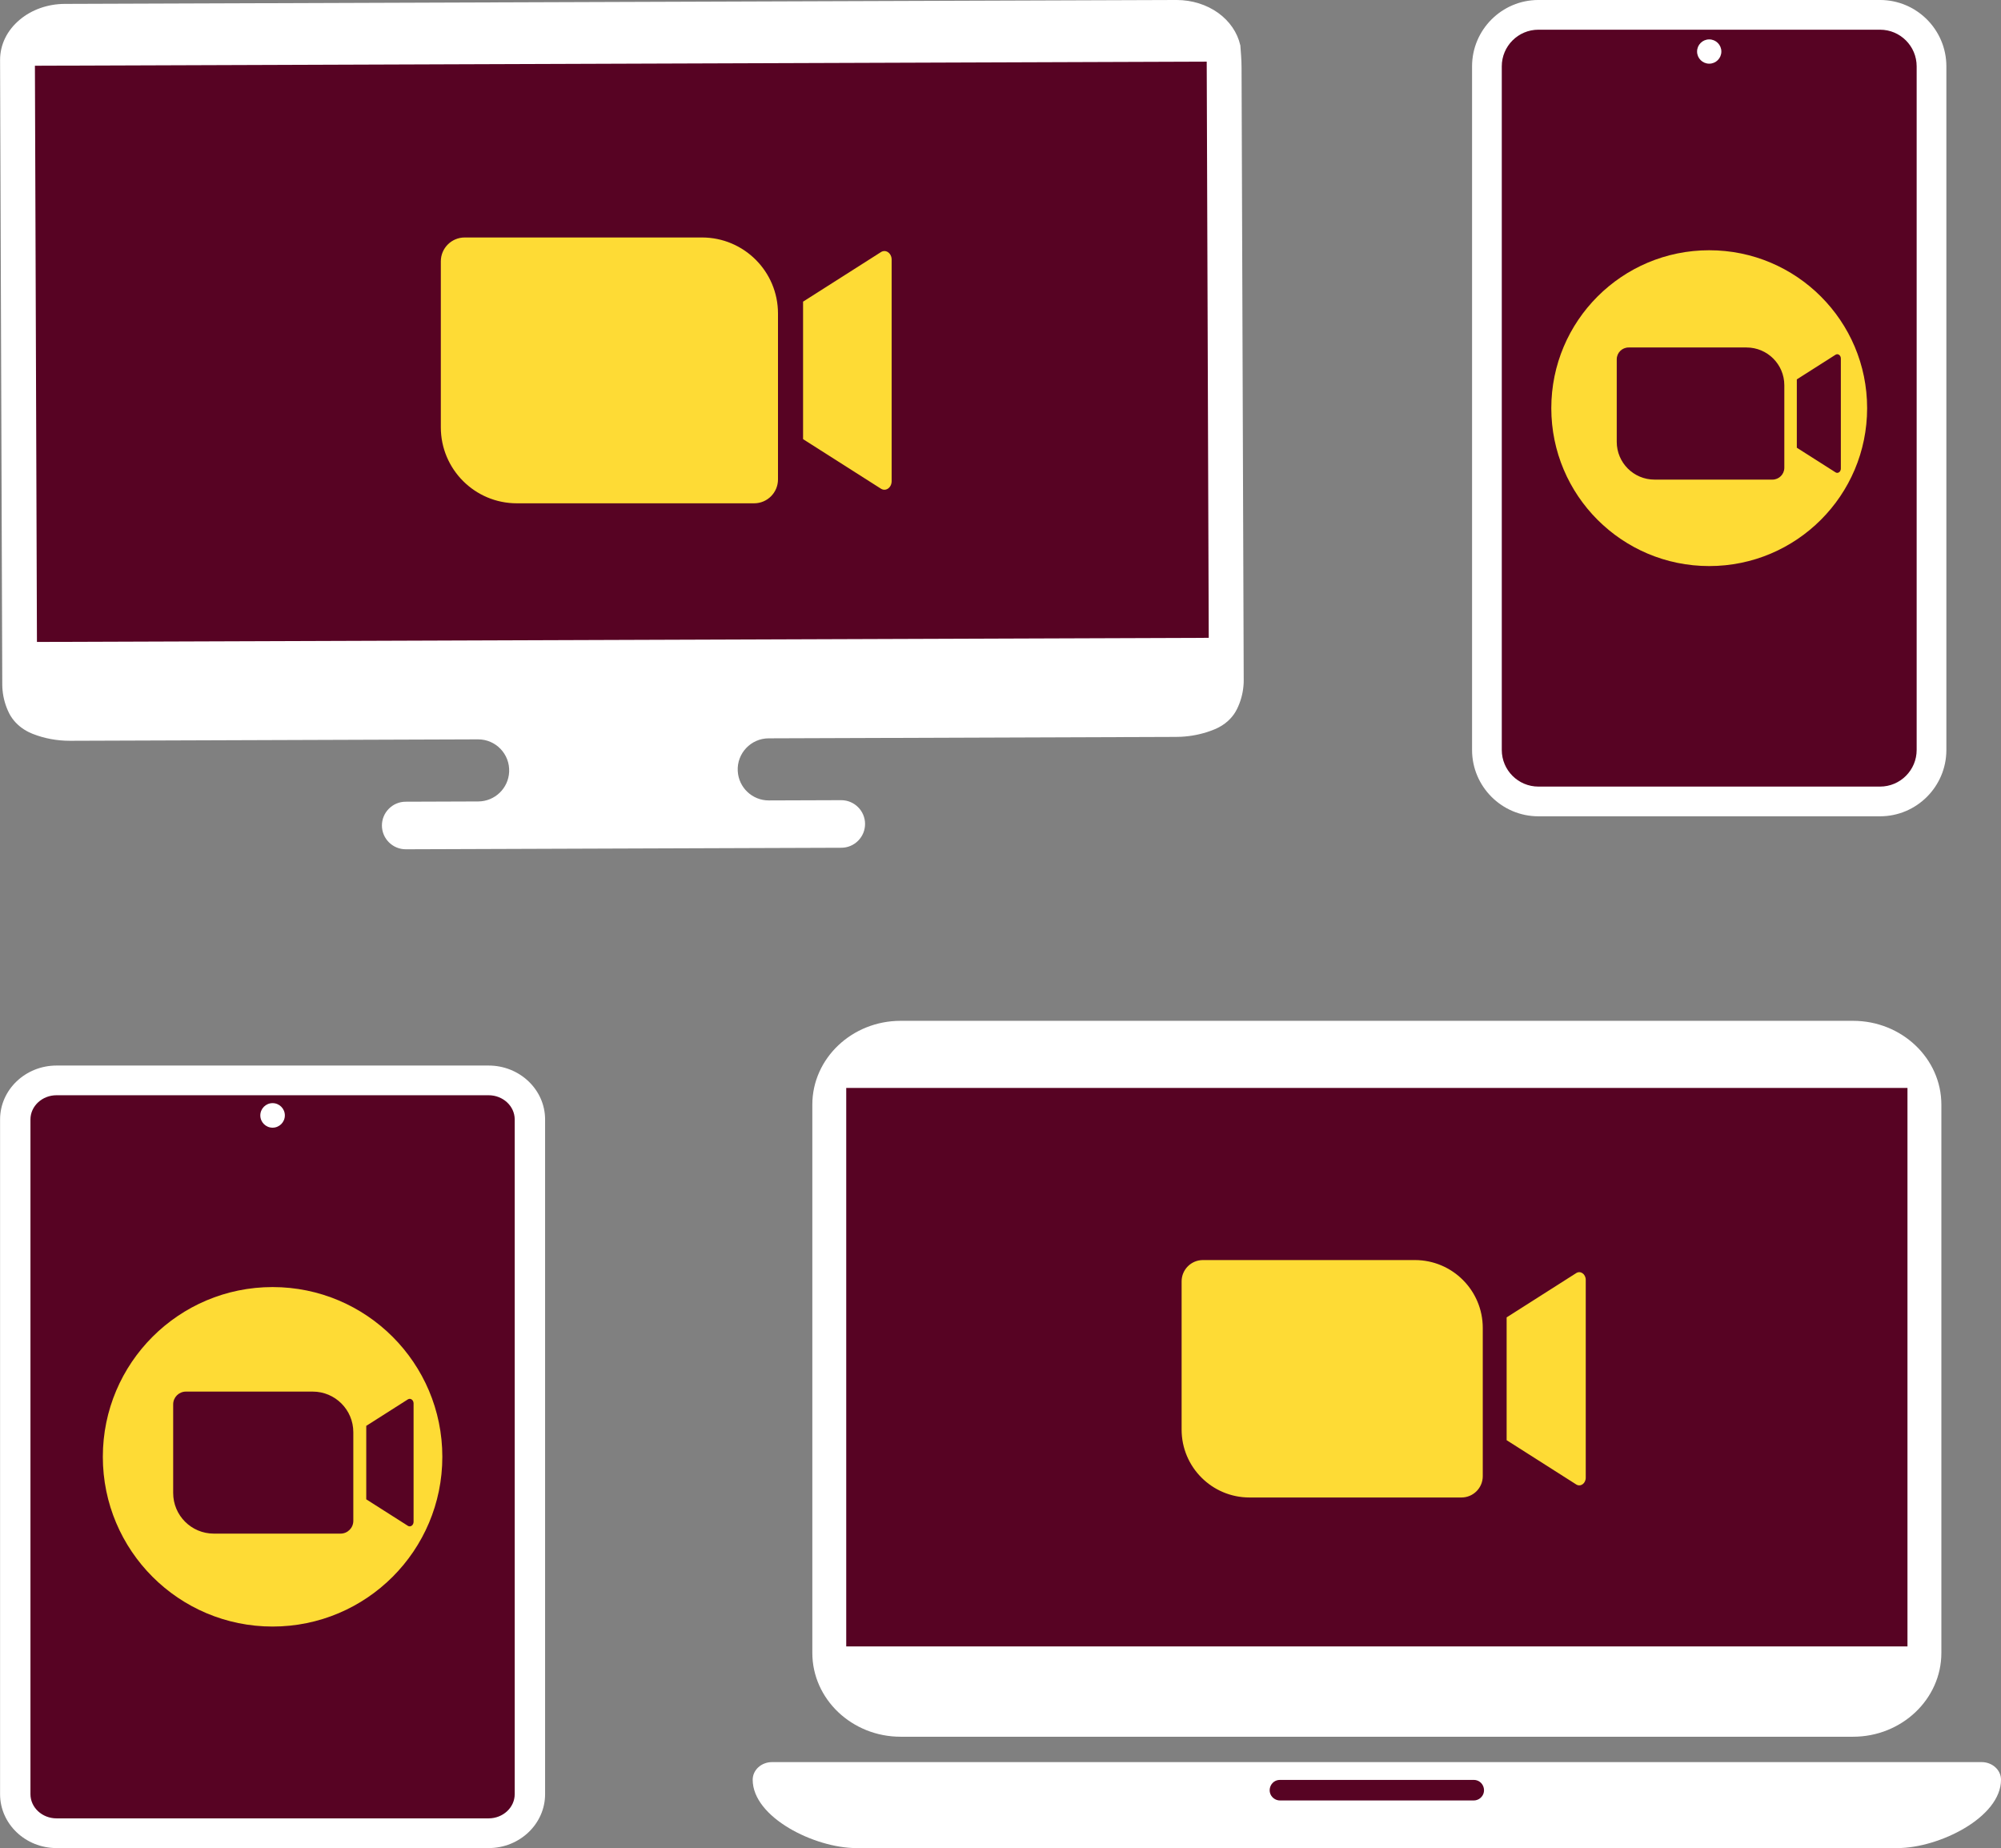 <?xml version="1.0" encoding="UTF-8" standalone="no"?><svg xmlns="http://www.w3.org/2000/svg" xmlns:xlink="http://www.w3.org/1999/xlink" fill="#ffffff" height="2558.6" preserveAspectRatio="xMidYMid meet" version="1" viewBox="-0.1 -0.0 2770.1 2558.6" width="2770.1" zoomAndPan="magnify"><rect x="-0.1" y="-0.0" width="2770.1" height="2558.6" fill="#808080" stroke="none"/><defs><clipPath id="a"><path d="M 1041 2439 L 2770 2439 L 2770 2558.57 L 1041 2558.57 Z M 1041 2439"/></clipPath><clipPath id="b"><path d="M 0 1475 L 755 1475 L 755 2558.57 L 0 2558.57 Z M 0 1475"/></clipPath></defs><g><g id="change1_1"><path d="M 97.199 1002.898 C 82.242 1002.949 67.883 1000.312 54.523 995.07 C 45.215 991.398 38.055 985.27 34.363 977.785 C 30.523 970.035 28.223 961.93 27.445 953.559 C 27.246 951.707 27.152 949.84 27.145 947.789 L 24.105 83.152 C 24 52.922 53.383 28.23 89.609 28.105 L 1628.613 22.691 C 1664.832 22.566 1694.391 47.055 1694.5 77.285 L 1697.535 941.922 C 1697.535 943.977 1697.457 945.844 1697.285 947.602 C 1696.555 956.082 1694.312 964.203 1690.598 971.824 C 1687.004 979.262 1680.469 985.223 1672.098 988.723 C 1658.328 994.508 1643.453 997.465 1627.863 997.527 L 97.199 1002.898" fill="#570323"/></g><g id="change2_3"><path d="M 1673.23 883.047 L 51.043 888.746 L 48.238 91 L 1670.422 85.305 Z M 1716.98 62.715 C 1716.934 62.621 1716.883 62.527 1716.852 62.449 C 1712.914 45.09 1702.145 29.328 1686.434 17.98 C 1670.359 6.379 1649.938 -0.008 1628.887 -0.008 L 89.531 5.391 C 66.066 5.484 43.91 13.285 27.141 27.367 C 9.566 42.137 -0.074 61.977 0 83.215 L 3.039 947.859 C 3.047 950.637 3.18 953.195 3.434 955.598 C 4.465 966.617 7.496 977.273 12.449 987.273 L 12.539 987.461 C 13.68 989.758 15.102 992.09 16.883 994.574 C 22.562 1002.504 30.582 1009.137 40.07 1013.754 C 41.73 1014.555 43.449 1015.316 45.184 1015.996 C 61.379 1022.363 78.734 1025.586 96.773 1025.586 L 661.656 1023.605 C 686.195 1023.516 705.828 1043.965 704.75 1068.484 C 703.738 1091.406 684.902 1109.484 661.961 1109.566 L 561.434 1109.926 C 552.656 1109.953 544.402 1113.414 538.195 1119.664 C 531.988 1125.914 528.586 1134.195 528.617 1142.965 C 528.68 1161.066 543.453 1175.785 561.637 1175.785 L 1164.633 1173.668 C 1173.414 1173.637 1181.664 1170.176 1187.875 1163.926 C 1194.082 1157.676 1197.484 1149.395 1197.453 1140.617 C 1197.383 1122.523 1182.613 1107.805 1164.434 1107.805 L 1064.273 1108.156 C 1041.332 1108.234 1022.375 1090.285 1021.203 1067.363 C 1019.945 1042.863 1039.434 1022.277 1063.973 1022.195 L 1627.961 1020.215 C 1630.379 1020.207 1632.797 1020.133 1635.152 1020.016 C 1649.199 1019.273 1662.871 1016.535 1675.727 1011.875 C 1677.816 1011.113 1679.918 1010.293 1681.977 1009.434 C 1683.641 1008.734 1685.27 1007.965 1686.855 1007.145 C 1690.043 1005.484 1693.074 1003.574 1695.852 1001.457 C 1697.23 1000.406 1698.598 999.273 1699.902 998.09 C 1703.855 994.484 1707.23 990.426 1709.93 986.031 C 1710.855 984.527 1711.703 982.973 1712.473 981.387 L 1712.52 981.277 C 1717.402 971.262 1720.336 960.605 1721.297 949.664 C 1721.547 947.168 1721.656 944.609 1721.641 941.832 L 1718.66 93.688 C 1718.645 87.988 1718.422 82.273 1718 76.594 L 1716.98 62.715" fill="inherit"/></g><g id="change3_1"><path d="M 1043.855 696.805 L 715.383 696.805 C 657.266 696.805 610.156 649.691 610.156 591.578 L 610.156 361.844 C 610.156 343.582 624.957 328.777 643.215 328.777 L 971.688 328.777 C 1029.805 328.777 1076.914 375.891 1076.914 434.004 L 1076.914 663.738 C 1076.914 682.004 1062.113 696.805 1043.855 696.805" fill="#fedb35"/></g><g id="change3_2"><path d="M 1219.469 676.594 L 1111.637 607.98 L 1111.637 417.617 L 1219.469 349.004 C 1226.156 344.754 1234.258 350.484 1234.258 359.477 L 1234.258 666.125 C 1234.258 675.113 1226.156 680.844 1219.469 676.594" fill="#fedb35"/></g><g id="change1_2"><path d="M 2567.695 2382.141 L 1244.188 2382.141 C 1191.016 2382.141 1147.906 2339.031 1147.906 2285.859 L 1147.906 1531.832 C 1147.906 1478.66 1191.016 1435.562 1244.188 1435.562 L 2567.695 1435.562 C 2620.859 1435.562 2663.973 1478.66 2663.973 1531.832 L 2663.973 2285.859 C 2663.973 2339.031 2620.859 2382.141 2567.695 2382.141" fill="#570323"/></g><g clip-path="url(#a)" id="change2_1"><path d="M 2626.559 2558.57 L 1185.34 2558.57 C 1127.812 2558.57 1041.895 2516.188 1041.895 2463.918 C 1041.895 2450.449 1053.902 2439.539 1068.723 2439.539 L 2743.172 2439.539 C 2757.992 2439.539 2770.004 2450.449 2770.004 2463.918 C 2770.004 2516.188 2684.086 2558.57 2626.559 2558.57" fill="inherit"/></g><g id="change1_3"><path d="M 2040.062 2492.66 L 1771.84 2492.66 C 1768.629 2492.66 1765.496 2491.559 1762.969 2489.551 C 1752.445 2481.148 1758.383 2464.188 1771.84 2464.188 L 2040.062 2464.188 C 2053.52 2464.188 2059.457 2481.148 2048.93 2489.551 C 2046.406 2491.559 2043.27 2492.66 2040.062 2492.66" fill="#570323"/></g><g id="change2_4"><path d="M 1171.383 2279.367 L 1171.383 1506.199 L 2640.523 1506.199 L 2640.523 2279.367 Z M 2565.191 1413.277 L 1246.711 1413.277 C 1179.293 1413.277 1124.453 1465.355 1124.453 1529.367 L 1124.453 2288.32 C 1124.453 2352.34 1179.293 2404.418 1246.711 2404.418 L 2565.191 2404.418 C 2632.609 2404.418 2687.445 2352.34 2687.445 2288.32 L 2687.445 1529.367 C 2687.445 1465.355 2632.609 1413.277 2565.191 1413.277" fill="inherit"/></g><g id="change3_3"><path d="M 2023.047 2073.199 L 1729.656 2073.199 C 1677.75 2073.199 1635.676 2031.117 1635.676 1979.219 L 1635.676 1774.016 C 1635.676 1757.707 1648.898 1744.488 1665.195 1744.488 L 1958.586 1744.488 C 2010.492 1744.488 2052.578 1786.566 2052.578 1838.477 L 2052.578 2043.668 C 2052.578 2059.977 2039.355 2073.199 2023.047 2073.199" fill="#fedb35"/></g><g id="change3_4"><path d="M 2181.926 2055.137 L 2085.621 1993.867 L 2085.621 1823.828 L 2181.926 1762.547 C 2187.891 1758.746 2195.137 1763.867 2195.137 1771.898 L 2195.137 2045.797 C 2195.137 2053.816 2187.891 2058.949 2181.926 2055.137" fill="#fedb35"/></g><g id="change1_4"><path d="M 2659.867 91.828 L 2659.867 1038.297 C 2659.867 1069.906 2634.148 1095.625 2602.539 1095.625 L 2129.59 1095.625 C 2097.98 1095.625 2072.281 1069.906 2072.281 1038.297 L 2072.281 91.828 C 2072.281 60.223 2097.98 34.504 2129.59 34.504 L 2602.539 34.504 C 2634.148 34.504 2659.867 60.223 2659.867 91.828" fill="#570323"/></g><g id="change2_5"><path d="M 2602.551 1088.996 L 2129.598 1088.996 C 2101.645 1088.996 2078.898 1066.246 2078.898 1038.289 L 2078.898 91.828 C 2078.898 63.859 2101.645 41.117 2129.598 41.117 L 2602.551 41.117 C 2630.52 41.117 2653.246 63.859 2653.246 91.828 L 2653.246 1038.289 C 2653.246 1066.246 2630.52 1088.996 2602.551 1088.996 Z M 2602.551 -0.012 L 2129.598 -0.012 C 2078.965 -0.012 2037.758 41.184 2037.758 91.828 L 2037.758 1038.289 C 2037.758 1088.93 2078.965 1130.129 2129.598 1130.129 L 2602.551 1130.129 C 2653.18 1130.129 2694.375 1088.93 2694.375 1038.289 L 2694.375 91.828 C 2694.375 41.184 2653.18 -0.012 2602.551 -0.012" fill="inherit"/></g><g id="change2_6"><path d="M 2382.875 71.355 C 2382.875 80.633 2375.363 88.16 2366.07 88.16 C 2356.793 88.16 2349.266 80.633 2349.266 71.355 C 2349.266 62.074 2356.793 54.547 2366.07 54.547 C 2375.363 54.547 2382.875 62.074 2382.875 71.355" fill="inherit"/></g><g id="change3_5"><path d="M 2147.453 565.07 C 2147.453 444.336 2245.32 346.453 2366.07 346.453 C 2486.789 346.453 2584.676 444.336 2584.676 565.07 C 2584.676 685.809 2486.789 783.691 2366.07 783.691 C 2245.32 783.691 2147.453 685.809 2147.453 565.07" fill="#fedb35"/></g><g id="change1_5"><path d="M 2453.609 663.992 L 2290.344 663.992 C 2261.461 663.992 2238.051 640.578 2238.051 611.68 L 2238.051 497.5 C 2238.051 488.438 2245.398 481.07 2254.477 481.07 L 2417.742 481.07 C 2446.609 481.07 2470.035 504.484 2470.035 533.367 L 2470.035 647.566 C 2470.035 656.625 2462.672 663.992 2453.609 663.992" fill="#570323"/></g><g id="change1_6"><path d="M 2540.945 653.949 L 2487.352 619.852 L 2487.352 525.219 L 2540.945 491.121 C 2544.273 489.012 2548.293 491.855 2548.293 496.328 L 2548.293 648.742 C 2548.293 653.211 2544.273 656.059 2540.945 653.949" fill="#570323"/></g><g id="change1_7"><path d="M 78.184 2538 C 46.668 2538 21.031 2513.738 21.031 2483.918 L 21.031 1549.828 C 21.031 1520.012 46.668 1495.75 78.184 1495.75 L 676.316 1495.75 C 707.836 1495.75 733.473 1520.012 733.473 1549.828 L 733.473 2483.918 C 733.473 2513.738 707.836 2538 676.316 2538 L 78.184 2538" fill="#570323"/></g><g clip-path="url(#b)" id="change2_2"><path d="M 676.316 2517.441 L 78.184 2517.441 C 58.266 2517.441 42.062 2502.41 42.062 2483.918 L 42.062 1549.828 C 42.062 1531.352 58.266 1516.309 78.184 1516.309 L 676.316 1516.309 C 696.234 1516.309 712.441 1531.352 712.441 1549.828 L 712.441 2483.918 C 712.441 2502.41 696.234 2517.441 676.316 2517.441 Z M 676.316 1475.191 L 78.184 1475.191 C 35.074 1475.191 0 1508.672 0 1549.828 L 0 2483.918 C 0 2525.078 35.074 2558.57 78.184 2558.57 L 676.316 2558.57 C 719.43 2558.57 754.504 2525.078 754.504 2483.918 L 754.504 1549.828 C 754.504 1508.672 719.43 1475.191 676.316 1475.191" fill="inherit"/></g><g id="change2_7"><path d="M 394.238 1544.23 C 394.238 1553.609 386.633 1561.219 377.25 1561.219 C 367.867 1561.219 360.262 1553.609 360.262 1544.23 C 360.262 1534.852 367.867 1527.238 377.25 1527.238 C 386.633 1527.238 394.238 1534.852 394.238 1544.23" fill="inherit"/></g><g id="change3_6"><path d="M 142.258 2016.879 C 142.258 1887.09 247.469 1781.879 377.25 1781.879 C 507.035 1781.879 612.246 1887.09 612.246 2016.879 C 612.246 2146.66 507.035 2251.871 377.25 2251.871 C 247.469 2251.871 142.258 2146.66 142.258 2016.879" fill="#fedb35"/></g><g id="change1_8"><path d="M 471.355 2123.211 L 295.859 2123.211 C 264.812 2123.211 239.641 2098.039 239.641 2066.988 L 239.641 1944.25 C 239.641 1934.488 247.547 1926.59 257.305 1926.59 L 432.797 1926.59 C 463.848 1926.59 489.016 1951.762 489.016 1982.809 L 489.016 2105.551 C 489.016 2115.301 481.109 2123.211 471.355 2123.211" fill="#570323"/></g><g id="change1_9"><path d="M 564.531 2112.41 L 506.926 2075.75 L 506.926 1974.039 L 564.531 1937.391 C 568.105 1935.109 572.438 1938.18 572.438 1942.98 L 572.438 2106.82 C 572.438 2111.621 568.105 2114.68 564.531 2112.41" fill="#570323"/></g></g></svg>